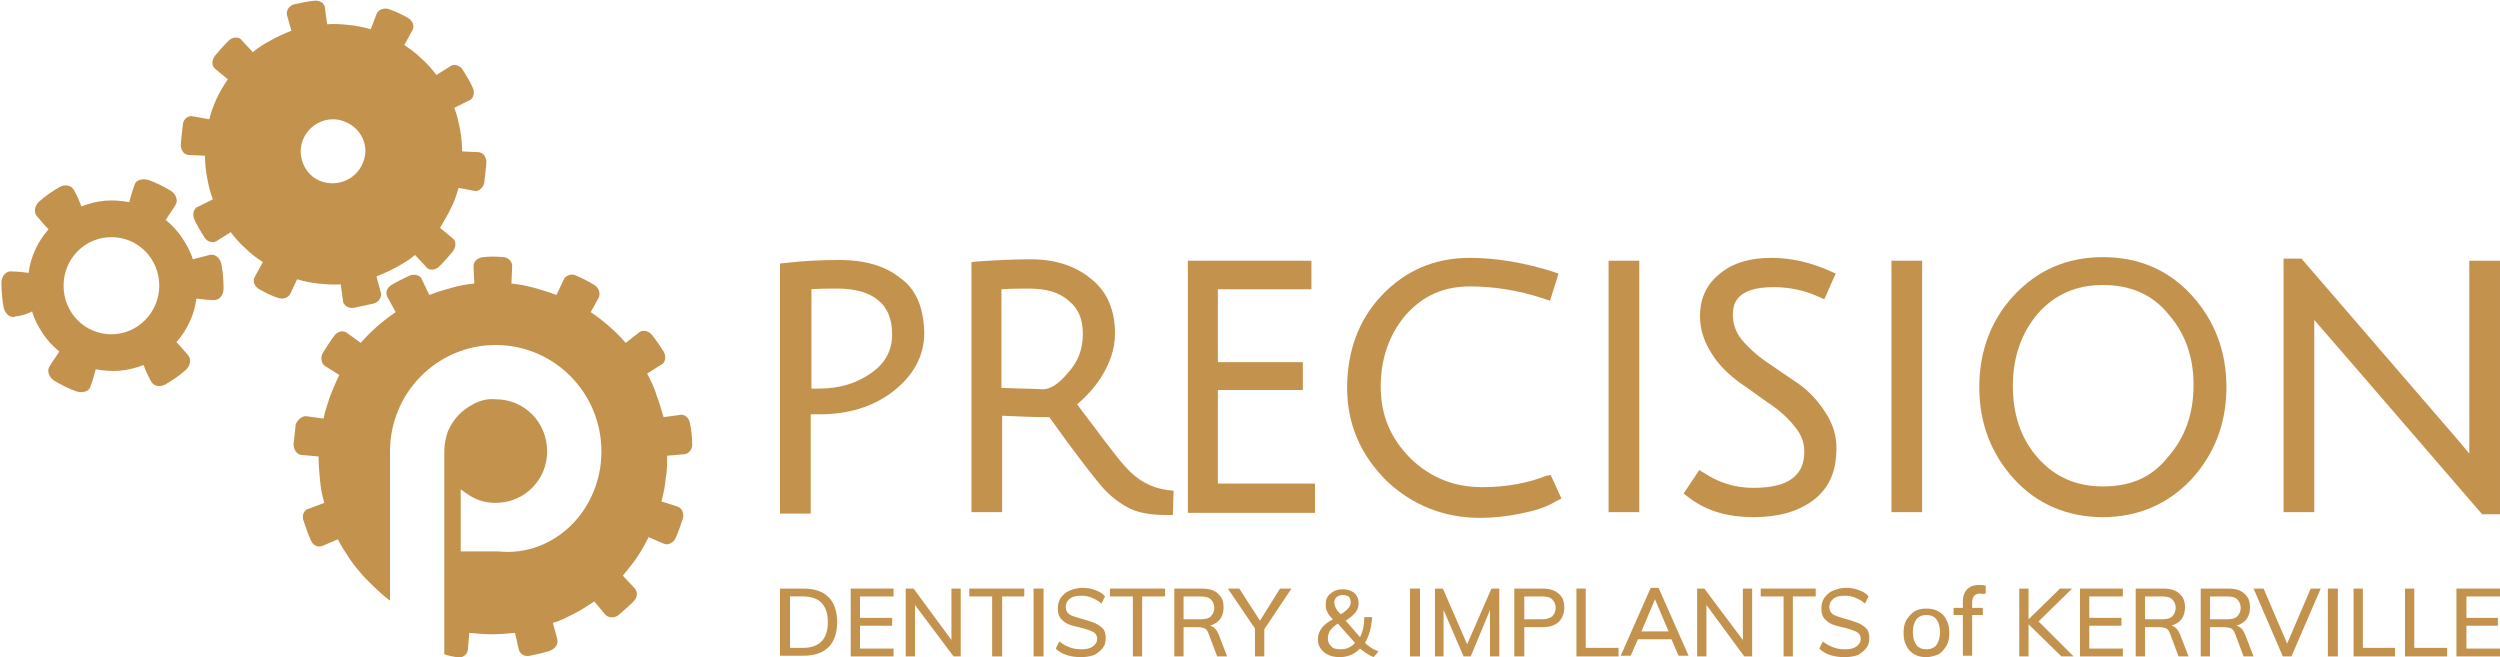 <?xml version="1.0" encoding="utf-8"?>
<!-- Generator: Adobe Illustrator 26.0.2, SVG Export Plug-In . SVG Version: 6.00 Build 0)  -->
<svg version="1.1" id="Layer_1" xmlns="http://www.w3.org/2000/svg" xmlns:xlink="http://www.w3.org/1999/xlink" x="0px" y="0px"
	 viewBox="0 0 350 92" style="enable-background:new 0 0 350 92;" xml:space="preserve">
<style type="text/css">
	.st0{fill-rule:evenodd;clip-rule:evenodd;fill:#C3924D;}
	.st1{fill:#C3924D;}
</style>
<path class="st0" d="M48.2,17c-2.3-0.9-4.9,0.3-5.8,2.6c-0.9,2.3,0.3,5,2.6,5.8s4.9-0.3,5.8-2.6C51.8,20.5,50.6,17.9,48.2,17z
	 M27.1,16.3l2.2,0.4c0.5-2,1.4-3.9,2.6-5.6l-1.7-1.4c-0.6-0.4-0.6-1.2-0.1-1.9c0.6-0.7,1.2-1.4,1.9-2.1c0.6-0.6,1.5-0.6,1.9,0
	l1.5,1.6c0.8-0.7,1.7-1.2,2.6-1.7c0.9-0.5,1.8-0.9,2.8-1.3l-0.6-2.1c-0.2-0.6,0.2-1.4,1-1.6C42.1,0.4,43,0.2,44,0.1
	c0.8-0.1,1.5,0.4,1.5,1.1l0.3,2.2c1-0.1,2.1,0,3.1,0.1s2,0.3,3,0.6L52.7,2c0.2-0.6,1-1,1.8-0.7c0.9,0.3,1.7,0.7,2.6,1.2
	c0.7,0.4,1,1.2,0.6,1.8l-1.1,2c0.9,0.6,1.7,1.2,2.4,1.9c0.8,0.7,1.5,1.5,2.1,2.3L63,9.3c0.5-0.4,1.4-0.2,1.8,0.5
	c0.5,0.8,1,1.6,1.4,2.5c0.3,0.7,0.1,1.6-0.6,1.8l-2,1c0.4,1,0.6,2,0.8,3c0.2,1,0.3,2.1,0.3,3.1l2.2,0.1c0.7,0,1.2,0.6,1.2,1.5
	c-0.1,1-0.2,1.9-0.3,2.8c-0.2,0.8-0.9,1.3-1.5,1.1l-2.1-0.4c-0.3,1-0.6,2-1.1,2.9c-0.4,0.9-1,1.8-1.5,2.7l1.7,1.4
	c0.6,0.4,0.6,1.2,0.1,1.9c-0.6,0.7-1.2,1.4-1.9,2.1c-0.6,0.6-1.5,0.6-1.9,0l-1.5-1.6c-0.8,0.7-1.7,1.2-2.6,1.7
	c-0.9,0.5-1.8,0.9-2.8,1.3l0.6,2.2c0.2,0.6-0.2,1.4-1,1.6c-0.9,0.2-1.8,0.4-2.8,0.6C48.7,43.2,48,42.7,48,42l-0.3-2.2
	c-1,0.1-2.1,0-3.1-0.1s-2-0.3-3-0.6L40.7,41c-0.2,0.6-1,1-1.8,0.7c-0.9-0.3-1.7-0.7-2.6-1.2c-0.7-0.4-1-1.2-0.6-1.8l1.1-2
	c-0.9-0.6-1.7-1.2-2.4-1.9c-0.8-0.7-1.5-1.5-2.1-2.3l-1.9,1.2c-0.5,0.4-1.4,0.2-1.8-0.5c-0.5-0.8-1-1.6-1.4-2.5
	c-0.3-0.7-0.1-1.6,0.6-1.8l2-1c-0.4-1-0.6-2-0.8-3c-0.2-1-0.3-2.1-0.3-3.1l-2.2-0.1c-0.7,0-1.2-0.6-1.2-1.5c0.1-0.9,0.2-1.9,0.3-2.8
	C25.7,16.6,26.4,16.1,27.1,16.3z"/>
<path class="st0" d="M43.1,58.3l2.2,0.3c0.2-1.1,0.6-2.1,0.9-3.1c0.4-1,0.8-2,1.3-3l-1.9-1.2c-0.6-0.3-0.8-1.2-0.4-1.9
	c0.5-0.8,1-1.6,1.6-2.4c0.5-0.7,1.4-0.8,1.9-0.3l1.8,1.3c0.7-0.8,1.5-1.6,2.3-2.3s1.7-1.4,2.6-2l-1.1-2c-0.4-0.6-0.2-1.4,0.5-1.8
	c0.8-0.5,1.7-0.9,2.5-1.3c0.7-0.3,1.6-0.1,1.8,0.6l1,2.1c1-0.4,2-0.7,3.1-1c1-0.3,2.1-0.5,3.2-0.6l-0.1-2.3
	c-0.1-0.7,0.5-1.3,1.3-1.4c0.9-0.1,1.9-0.1,2.8,0c0.8,0,1.4,0.7,1.3,1.4l-0.1,2.3c1.1,0.1,2.1,0.3,3.2,0.6c1,0.3,2.1,0.6,3.1,1
	l1-2.1c0.2-0.6,1.1-1,1.8-0.6c0.9,0.4,1.7,0.8,2.5,1.3c0.7,0.4,0.9,1.3,0.6,1.8l-1.1,2c0.9,0.6,1.8,1.3,2.6,2
	c0.8,0.7,1.6,1.5,2.3,2.3l1.8-1.4c0.5-0.5,1.4-0.3,1.9,0.3c0.6,0.8,1.1,1.5,1.6,2.3c0.4,0.7,0.3,1.6-0.4,1.9l-1.9,1.2
	c0.5,1,1,1.9,1.3,3c0.4,1,0.7,2.1,1,3.1l2.2-0.3c0.7-0.2,1.4,0.4,1.5,1.2c0.2,0.9,0.3,1.9,0.3,2.8c0.1,0.8-0.5,1.5-1.2,1.5l-2.3,0.2
	c0,1.1,0,2.2-0.2,3.2c-0.1,1.1-0.3,2.1-0.6,3.2l2.2,0.7c0.7,0.2,1,1,0.8,1.7c-0.3,0.9-0.6,1.8-1,2.7c-0.3,0.7-1.1,1.1-1.7,0.8
	l-2.1-0.9c-0.5,1-1,1.9-1.6,2.8s-1.3,1.7-2,2.6l1.6,1.7c0.5,0.5,0.5,1.3-0.1,1.9c-0.7,0.7-1.4,1.3-2.1,1.9c-0.6,0.5-1.5,0.4-1.9-0.1
	l-1.5-1.8c-0.9,0.6-1.8,1.2-2.8,1.7s-1.9,1-3,1.3l0.6,2.2c0.2,0.7-0.2,1.4-1,1.7c-0.9,0.3-1.8,0.5-2.8,0.7c-0.8,0.2-1.5-0.3-1.6-1
	l-0.5-2.2c-1.1,0.1-2.1,0.2-3.2,0.2s-2.2-0.1-3.2-0.2L65.5,91c-0.1,0.7-0.8,1.2-1.6,1c-0.6-0.1-1.1-0.2-1.7-0.4V72.9l0,0v-9.7
	c0-1,0.2-1.9,0.5-2.8c0.4-0.9,0.9-1.7,1.6-2.4c0.7-0.7,1.5-1.2,2.3-1.6c0.9-0.4,1.8-0.6,2.8-0.5c4,0,7.2,3.2,7.2,7.3
	c0,4-3.2,7.2-7.2,7.2c-1.3,0-2.5-0.3-3.6-1c-0.5-0.3-0.9-0.6-1.3-0.9v8.7h0.1h0.1h0.1h0.1H65h0.1h0.1h0.1h0.1h0.1h0.1h0.1h0.1h0.1
	H66h0.1h0.1h0.1h0.1h0.1h0.1h0.1h-0.5h0.1h0.1h0.1h0.1h0.1h0.1h0.1H67h0.1h0.1h0.1h0.1h-0.2h0.1h0.1h0.1h0.1h0.1h0.1h0.1H68h0.1h0.2
	h0.1h0.2h0.1H69h0.1h0.7c7.8,0.8,14.4-5.8,14.4-14s-6.6-14.9-14.8-14.9S54.6,55,54.6,63.2v9.7l0,0v11.2c-1.6-1.2-3.1-2.8-3.6-3.3
	c-0.7-0.8-1.4-1.6-2-2.5s-1.2-1.8-1.7-2.8l-2.1,0.9c-0.6,0.3-1.4,0-1.7-0.8c-0.4-0.9-0.7-1.8-1-2.7c-0.3-0.8,0.1-1.6,0.8-1.7
	l2.1-0.8c-0.3-1-0.5-2.1-0.6-3.2s-0.2-2.2-0.2-3.3l-2.3-0.2c-0.7,0-1.2-0.7-1.2-1.5c0.1-1,0.2-1.9,0.3-2.8
	C41.7,58.7,42.4,58.1,43.1,58.3z"/>
<path class="st0" d="M15.6,46.8c3.7,0,6.7-3.1,6.7-6.8c0-3.8-3-6.8-6.7-6.8s-6.7,3-6.7,6.8S11.9,46.8,15.6,46.8z M1.6,38
	c0.8,0,1.6,0.1,2.4,0.2c0.3-2.3,1.3-4.4,2.8-6.1c-0.6-0.6-1.1-1.2-1.6-1.8c-0.5-0.5-0.4-1.5,0.3-2.1c0.9-0.8,1.8-1.4,2.8-2
	c0.9-0.5,1.8-0.2,2.1,0.5c0.4,0.7,0.7,1.4,1,2.2c1-0.4,2.2-0.7,3.3-0.8c1.1-0.1,2.3,0,3.4,0.2c0.2-0.8,0.4-1.5,0.7-2.3
	c0.1-0.7,1-1.1,2-0.8c1.1,0.4,2.1,0.9,3.1,1.5c0.8,0.5,1.1,1.5,0.6,2.1c-0.4,0.7-0.9,1.3-1.3,2c0.9,0.7,1.7,1.6,2.3,2.5
	c0.6,0.9,1.2,2,1.5,3c0.8-0.2,1.5-0.4,2.3-0.6C30,35.5,30.8,36,31,37c0.2,1.1,0.3,2.3,0.3,3.4c0,1-0.7,1.7-1.4,1.6
	c-0.8,0-1.6-0.1-2.4-0.2c-0.3,2.3-1.3,4.4-2.8,6.1c0.6,0.6,1.1,1.2,1.6,1.8c0.5,0.5,0.4,1.5-0.3,2.1c-0.9,0.8-1.8,1.4-2.8,2
	c-0.9,0.5-1.8,0.2-2.1-0.5c-0.4-0.7-0.7-1.4-1-2.2c-1,0.4-2.2,0.7-3.3,0.8c-1.1,0.1-2.3,0-3.4-0.2c-0.2,0.8-0.4,1.5-0.7,2.3
	c-0.1,0.7-1,1.1-2,0.8c-1.1-0.4-2.1-0.9-3.1-1.5c-0.8-0.5-1.1-1.5-0.6-2.1c0.4-0.7,0.9-1.3,1.3-2c-0.9-0.7-1.7-1.6-2.3-2.5
	s-1.2-2-1.5-3.1C3.7,44,3,44.2,2.2,44.3C1.5,44.6,0.7,44,0.5,43c-0.2-1.1-0.3-2.3-0.3-3.4C0.2,38.6,0.9,37.9,1.6,38z"/>
<g>
	<path class="st1" d="M126,38.9c-2.1-1.7-5-2.5-8.4-2.5c-2.4,0-5,0.1-7.5,0.4l-0.9,0.1v35h4.3V58h1.3c3.9,0,7.3-1,10.1-3.1
		c2.9-2.2,4.5-5,4.5-8.3C129.3,43.1,128.3,40.5,126,38.9z M113.4,40.5c1.5-0.1,2.7-0.1,3.8-0.1c2.4,0,4.4,0.5,5.7,1.6
		c1.2,0.9,2,2.5,2,4.8c0,2.2-0.9,4-2.9,5.4c-2.1,1.5-4.5,2.2-7.3,2.2h-1.1V40.5H113.4z"/>
	<path class="st1" d="M157.6,65.4c-0.5-0.5-1.6-1.9-3.2-4c-1.3-1.8-2.6-3.4-3.6-4.8c1.2-1,2.4-2.3,3.3-3.7c1.2-1.9,2-3.9,2-6.2
		c0-3.3-1.1-5.9-3.4-7.7c-2.2-1.8-5-2.7-8.4-2.7c-2,0-4.5,0.1-7.4,0.3l-0.9,0.1v35h4.3V58.2c2.1,0.1,4.3,0.2,6.6,0.2
		c4,5.6,6.6,8.9,7.7,10.1c1.1,1.2,2.4,2.1,3.6,2.7c1.2,0.6,3,0.9,5,0.9h1l0.1-3.4l-0.9-0.1C161.2,68.3,159.3,67.3,157.6,65.4z
		 M140.2,54.3V40.5c1.5-0.1,2.7-0.1,3.8-0.1c2.4,0,4.3,0.5,5.6,1.7c1.3,1,2,2.5,2,4.6s-0.6,3.9-2.1,5.5c-1.3,1.6-2.5,2.3-3.5,2.3
		C144.3,54.4,142.3,54.4,140.2,54.3z"/>
	<polygon class="st1" points="170.5,54.6 182.4,54.6 182.4,50.7 170.5,50.7 170.5,40.5 183.6,40.5 183.6,36.5 166.3,36.5 
		166.3,71.8 184.1,71.8 184.1,67.7 170.5,67.7 	"/>
	<path class="st1" d="M216.5,66.6c-2.5,1-5.5,1.6-9,1.6c-3.9,0-7.2-1.3-10-4c-2.8-2.8-4.2-6-4.2-10.1c0-3.9,1.2-7.3,3.5-10
		c2.4-2.7,5.3-4,9-4c3.2,0,6.7,0.5,10.3,1.7l0.9,0.3l1.2-3.8l-0.9-0.3c-3.8-1.2-7.8-1.9-11.5-1.9c-5,0-9.1,1.8-12.4,5.3
		c-3.2,3.4-4.8,7.8-4.8,12.9s1.9,9.4,5.5,13c3.6,3.4,8,5.2,13.1,5.2c1.9,0,3.7-0.2,5.7-0.6c2-0.4,3.6-0.9,4.9-1.7l0.8-0.4l-1.5-3.3
		L216.5,66.6z"/>
	<rect x="225.2" y="36.5" class="st1" width="4.3" height="35.2"/>
	<path class="st1" d="M251.6,53.6c-1.5-1-2.9-2-4.4-3c-1.3-0.9-2.5-2-3.4-3.1c-0.8-1-1.2-2.2-1.2-3.4c0-1.7,0.6-3.9,5.7-3.9
		c2.1,0,4.2,0.4,6.2,1.3l0.9,0.4l1.6-3.6l-0.9-0.4c-2.5-1.1-5.2-1.8-8.1-1.8c-3,0-5.4,0.7-7.2,2.2c-1.9,1.5-2.8,3.5-2.8,6
		c0,1.9,0.6,3.6,1.7,5.3c1,1.6,2.4,2.9,3.9,4c1.5,1,2.9,2.1,4.4,3.1c1.3,0.9,2.5,2,3.4,3.2c0.8,1,1.2,2.1,1.2,3.3
		c0,1.7-0.5,2.9-1.7,3.8c-1.2,0.9-3,1.3-5.5,1.3c-2.4,0-4.7-0.7-6.7-2l-0.8-0.5l-2.2,3.3l0.8,0.6c2.5,1.9,5.5,2.7,9,2.7
		s6.3-0.8,8.4-2.4c2.2-1.7,3.2-4,3.2-7.3c0-1.9-0.6-3.6-1.7-5.2C254.4,56,253.1,54.6,251.6,53.6z"/>
	<rect x="264.8" y="36.5" class="st1" width="4.3" height="35.2"/>
	<path class="st1" d="M294.4,36c-5,0-9.1,1.8-12.4,5.3c-3.2,3.4-4.9,7.8-4.9,12.9s1.7,9.4,4.9,12.9c3.2,3.5,7.5,5.3,12.4,5.3
		s9.1-1.8,12.4-5.3c3.2-3.5,4.9-7.8,4.9-12.9s-1.7-9.4-4.9-12.9C303.5,37.7,299.3,36,294.4,36z M294.4,68.1c-3.7,0-6.7-1.3-9.1-4
		c-2.4-2.7-3.5-6.1-3.5-10.1s1.2-7.4,3.5-10.1c2.4-2.7,5.4-4,9.1-4c3.8,0,6.9,1.3,9.1,4c2.4,2.7,3.6,6,3.6,10s-1.2,7.4-3.6,10.1
		C301.2,66.9,298.2,68.1,294.4,68.1z"/>
	<path class="st1" d="M345.7,36.5v25c0,0.6,0,1.3,0,2c-0.4-0.5-0.9-1.1-1.5-1.8l-22-25.5h-2.5v35.5h4.3V46.8v-2
		c0.3,0.3,23.5,27.2,23.5,27.2h2.5V36.5H345.7z"/>
</g>
<g>
	<path class="st1" d="M112.4,90.7c2.3,0,3.5-1.2,3.5-3.6c0-2.4-1.2-3.6-3.5-3.6h-1.8v7.2H112.4z M109.2,82.4h3.3
		c1.5,0,2.7,0.4,3.5,1.2s1.2,2,1.2,3.5s-0.4,2.7-1.2,3.5c-0.8,0.8-2,1.2-3.5,1.2h-3.3V82.4z"/>
	<polygon class="st1" points="119.1,82.4 125.1,82.4 125.1,83.5 120.4,83.5 120.4,86.5 124.9,86.5 124.9,87.6 120.4,87.6 
		120.4,90.8 125.1,90.8 125.1,91.9 119.1,91.9 	"/>
	<polygon class="st1" points="134.5,82.4 134.5,91.9 133.5,91.9 128.1,84.7 128.1,91.9 126.8,91.9 126.8,82.4 127.9,82.4 
		133.2,89.6 133.2,82.4 	"/>
	<polygon class="st1" points="138.9,83.5 135.7,83.5 135.7,82.4 143.4,82.4 143.4,83.5 140.3,83.5 140.3,91.9 138.9,91.9 	"/>
	<rect x="144.7" y="82.4" class="st1" width="1.4" height="9.5"/>
	<path class="st1" d="M151.3,92c-0.7,0-1.4-0.1-2-0.3c-0.6-0.2-1.1-0.5-1.5-0.9l0.5-1c0.5,0.4,0.9,0.6,1.4,0.8s1,0.3,1.7,0.3
		s1.2-0.1,1.6-0.4c0.4-0.3,0.6-0.6,0.6-1.1c0-0.4-0.2-0.7-0.5-0.9c-0.4-0.2-0.9-0.4-1.7-0.6c-0.7-0.2-1.4-0.3-1.8-0.5
		c-0.5-0.2-0.8-0.5-1.1-0.8c-0.3-0.4-0.4-0.8-0.4-1.4s0.1-1,0.4-1.5c0.3-0.4,0.7-0.8,1.2-1c0.5-0.2,1.1-0.4,1.8-0.4s1.3,0.1,1.8,0.3
		c0.6,0.2,1.1,0.5,1.4,0.9l-0.5,1c-0.4-0.4-0.9-0.6-1.3-0.8c-0.5-0.2-0.9-0.3-1.5-0.3c-0.7,0-1.2,0.1-1.6,0.4
		c-0.4,0.3-0.6,0.7-0.6,1.2c0,0.4,0.2,0.8,0.5,1c0.3,0.2,0.9,0.4,1.6,0.6c0.8,0.2,1.4,0.4,1.9,0.6s0.9,0.5,1.2,0.8
		c0.3,0.3,0.4,0.8,0.4,1.3c0,0.6-0.1,1-0.4,1.4c-0.3,0.4-0.7,0.7-1.2,1C152.6,91.9,152,92,151.3,92z"/>
	<polygon class="st1" points="158.6,83.5 155.4,83.5 155.4,82.4 163.1,82.4 163.1,83.5 159.9,83.5 159.9,91.9 158.6,91.9 	"/>
	<path class="st1" d="M168,86.7c0.7,0,1.2-0.1,1.5-0.4c0.3-0.3,0.5-0.7,0.5-1.2s-0.2-0.9-0.5-1.2c-0.3-0.3-0.8-0.4-1.5-0.4h-2.3v3.2
		H168z M171.8,91.9h-1.4l-1.2-3.2c-0.1-0.3-0.3-0.6-0.5-0.7s-0.6-0.2-1-0.2h-2v4.1h-1.3v-9.5h3.8c1,0,1.8,0.2,2.3,0.7
		c0.6,0.5,0.8,1.1,0.8,2c0,0.6-0.2,1.2-0.5,1.6c-0.3,0.4-0.8,0.7-1.4,0.9c0.5,0.1,0.9,0.5,1.2,1.2L171.8,91.9z"/>
	<polygon class="st1" points="177,88.1 177,91.9 175.7,91.9 175.7,88 171.9,82.4 173.5,82.4 176.4,86.9 179.2,82.4 180.8,82.4 	"/>
	<path class="st1" d="M187.7,90.9c0.8,0,1.5-0.3,2-0.9l-2.4-2.7c-0.5,0.3-0.9,0.7-1.1,1c-0.2,0.3-0.3,0.7-0.3,1.1
		c0,0.5,0.2,0.8,0.5,1.1C186.6,90.8,187.1,90.9,187.7,90.9z M188,83.3c-0.3,0-0.6,0.1-0.9,0.3c-0.2,0.2-0.3,0.5-0.3,0.8
		c0,0.2,0.1,0.5,0.2,0.7s0.3,0.5,0.7,0.9c0.5-0.3,0.9-0.6,1.1-0.9c0.2-0.2,0.3-0.5,0.3-0.8c0-0.3-0.1-0.6-0.3-0.8
		C188.6,83.4,188.3,83.3,188,83.3z M192.3,92c-0.7-0.3-1.3-0.7-1.9-1.2c-0.4,0.4-0.8,0.7-1.3,0.9c-0.5,0.2-1,0.3-1.5,0.3
		c-0.6,0-1.2-0.1-1.6-0.3c-0.5-0.2-0.8-0.5-1.1-0.9c-0.3-0.4-0.4-0.8-0.4-1.3c0-0.6,0.2-1.1,0.5-1.5c0.3-0.5,0.9-0.9,1.6-1.3
		c-0.4-0.4-0.7-0.8-0.8-1.1c-0.2-0.3-0.2-0.7-0.2-1c0-0.6,0.2-1.2,0.7-1.5c0.4-0.4,1-0.6,1.7-0.6s1.2,0.2,1.6,0.5
		c0.4,0.4,0.6,0.8,0.6,1.4c0,0.5-0.1,0.9-0.4,1.3c-0.3,0.4-0.8,0.8-1.4,1.2l2,2.3c0.4-0.8,0.6-1.7,0.6-2.8h1.1
		c-0.1,1.4-0.4,2.6-1,3.6c0.5,0.5,1.1,0.9,1.9,1.2L192.3,92z"/>
	<rect x="197.4" y="82.4" class="st1" width="1.4" height="9.5"/>
	<polygon class="st1" points="209.9,82.4 209.9,91.9 208.6,91.9 208.6,85.4 205.9,91.9 204.9,91.9 202.1,85.4 202.1,91.9 
		200.9,91.9 200.9,82.4 202,82.4 205.4,90.2 208.8,82.4 	"/>
	<path class="st1" d="M215.8,86.7c0.6,0,1.1-0.1,1.5-0.4c0.3-0.3,0.5-0.7,0.5-1.2s-0.2-0.9-0.5-1.2c-0.3-0.3-0.8-0.4-1.5-0.4h-2.4
		v3.2H215.8z M212,82.4h3.9c1,0,1.7,0.2,2.3,0.7c0.6,0.5,0.8,1.1,0.8,2c0,0.8-0.3,1.5-0.8,2c-0.6,0.5-1.3,0.7-2.3,0.7h-2.5v4.1H212
		V82.4z"/>
	<polygon class="st1" points="220.7,82.4 222,82.4 222,90.7 226.6,90.7 226.6,91.9 220.7,91.9 	"/>
	<path class="st1" d="M233.6,88.4l-1.9-4.5l-1.9,4.5H233.6z M234,89.5h-4.7l-1,2.3h-1.4l4.2-9.5h1.1l4.2,9.5H235L234,89.5z"/>
	<polygon class="st1" points="245.3,82.4 245.3,91.9 244.2,91.9 238.9,84.7 238.9,91.9 237.6,91.9 237.6,82.4 238.6,82.4 244,89.6 
		244,82.4 	"/>
	<polygon class="st1" points="249.7,83.5 246.5,83.5 246.5,82.4 254.2,82.4 254.2,83.5 251,83.5 251,91.9 249.7,91.9 	"/>
	<path class="st1" d="M258.2,92c-0.7,0-1.4-0.1-2-0.3c-0.6-0.2-1.1-0.5-1.5-0.9l0.5-1c0.5,0.4,0.9,0.6,1.4,0.8
		c0.5,0.2,1,0.3,1.7,0.3s1.2-0.1,1.6-0.4c0.4-0.3,0.6-0.6,0.6-1.1c0-0.4-0.2-0.7-0.5-0.9c-0.4-0.2-0.9-0.4-1.7-0.6
		c-0.7-0.2-1.4-0.3-1.8-0.5c-0.5-0.2-0.8-0.5-1.1-0.8c-0.3-0.4-0.4-0.8-0.4-1.4s0.1-1,0.4-1.5c0.3-0.4,0.7-0.8,1.2-1
		c0.5-0.2,1.1-0.4,1.8-0.4c0.7,0,1.3,0.1,1.8,0.3c0.6,0.2,1.1,0.5,1.4,0.9l-0.5,1c-0.4-0.4-0.9-0.6-1.3-0.8
		c-0.5-0.2-0.9-0.3-1.5-0.3c-0.7,0-1.2,0.1-1.6,0.4c-0.4,0.3-0.6,0.7-0.6,1.2c0,0.4,0.2,0.8,0.5,1s0.9,0.4,1.6,0.6
		c0.8,0.2,1.4,0.4,1.9,0.6c0.5,0.2,0.9,0.5,1.2,0.8c0.3,0.3,0.4,0.8,0.4,1.3c0,0.6-0.1,1-0.4,1.4s-0.7,0.7-1.2,1
		C259.6,91.9,258.9,92,258.2,92z"/>
	<path class="st1" d="M269.7,90.9c0.6,0,1.1-0.2,1.4-0.6c0.3-0.4,0.5-1,0.5-1.8s-0.2-1.4-0.5-1.8c-0.3-0.4-0.8-0.6-1.4-0.6
		s-1.1,0.2-1.4,0.6c-0.3,0.4-0.5,1-0.5,1.8s0.2,1.4,0.5,1.8S269.1,90.9,269.7,90.9z M269.7,92c-0.6,0-1.2-0.1-1.7-0.4
		c-0.5-0.3-0.9-0.7-1.1-1.2c-0.3-0.5-0.4-1.1-0.4-1.8c0-0.7,0.1-1.3,0.4-1.8c0.3-0.5,0.7-0.9,1.1-1.2c0.5-0.3,1.1-0.4,1.7-0.4
		s1.2,0.1,1.7,0.4c0.5,0.3,0.9,0.7,1.1,1.2c0.3,0.5,0.4,1.1,0.4,1.8c0,0.7-0.1,1.3-0.4,1.8c-0.3,0.5-0.6,0.9-1.1,1.2
		C270.9,91.8,270.3,92,269.7,92z"/>
	<path class="st1" d="M277.2,83.1c-0.7,0-1.1,0.4-1.1,1.3v0.7h1.5v1h-1.5v5.7h-1.3v-5.7h-1.3v-1h1.3v-0.9c0-0.7,0.2-1.3,0.6-1.7
		c0.4-0.4,0.9-0.6,1.6-0.6c0.3,0,0.7,0,1,0.1v1.1C277.7,83.2,277.4,83.1,277.2,83.1z"/>
	<polygon class="st1" points="288.6,91.9 284,87.4 284,91.9 282.7,91.9 282.7,82.4 284,82.4 284,86.7 288.4,82.4 290.1,82.4 
		285.4,87 290.3,91.9 	"/>
	<polygon class="st1" points="291.2,82.4 297.2,82.4 297.2,83.5 292.5,83.5 292.5,86.5 297,86.5 297,87.6 292.5,87.6 292.5,90.8 
		297.2,90.8 297.2,91.9 291.2,91.9 	"/>
	<path class="st1" d="M302.6,86.7c0.7,0,1.2-0.1,1.5-0.4c0.3-0.3,0.5-0.7,0.5-1.2s-0.2-0.9-0.5-1.2c-0.3-0.3-0.8-0.4-1.5-0.4h-2.3
		v3.2H302.6z M306.4,91.9H305l-1.2-3.2c-0.1-0.3-0.3-0.6-0.5-0.7c-0.2-0.1-0.6-0.2-1-0.2h-2v4.1H299v-9.5h3.8c1,0,1.8,0.2,2.3,0.7
		c0.6,0.5,0.8,1.1,0.8,2c0,0.6-0.2,1.2-0.5,1.6c-0.3,0.4-0.8,0.7-1.4,0.9c0.5,0.1,0.9,0.5,1.2,1.2L306.4,91.9z"/>
	<path class="st1" d="M311.7,86.7c0.7,0,1.2-0.1,1.5-0.4c0.3-0.3,0.5-0.7,0.5-1.2s-0.2-0.9-0.5-1.2c-0.3-0.3-0.8-0.4-1.5-0.4h-2.3
		v3.2H311.7z M315.5,91.9h-1.4l-1.2-3.2c-0.1-0.3-0.3-0.6-0.5-0.7c-0.2-0.1-0.6-0.2-1-0.2h-2v4.1h-1.3v-9.5h3.8c1,0,1.8,0.2,2.3,0.7
		c0.6,0.5,0.8,1.1,0.8,2c0,0.6-0.2,1.2-0.5,1.6c-0.3,0.4-0.8,0.7-1.4,0.9c0.5,0.1,0.9,0.5,1.2,1.2L315.5,91.9z"/>
	<polygon class="st1" points="324.9,82.4 320.8,91.9 319.6,91.9 315.5,82.4 316.9,82.4 320.2,90.1 323.5,82.4 	"/>
	<rect x="325.9" y="82.4" class="st1" width="1.4" height="9.5"/>
	<polygon class="st1" points="329.5,82.4 330.8,82.4 330.8,90.7 335.3,90.7 335.3,91.9 329.5,91.9 	"/>
	<polygon class="st1" points="336.7,82.4 338,82.4 338,90.7 342.6,90.7 342.6,91.9 336.7,91.9 	"/>
	<polygon class="st1" points="343.9,82.4 350,82.4 350,83.5 345.3,83.5 345.3,86.5 349.7,86.5 349.7,87.6 345.3,87.6 345.3,90.8 
		350,90.8 350,91.9 343.9,91.9 	"/>
</g>
</svg>
